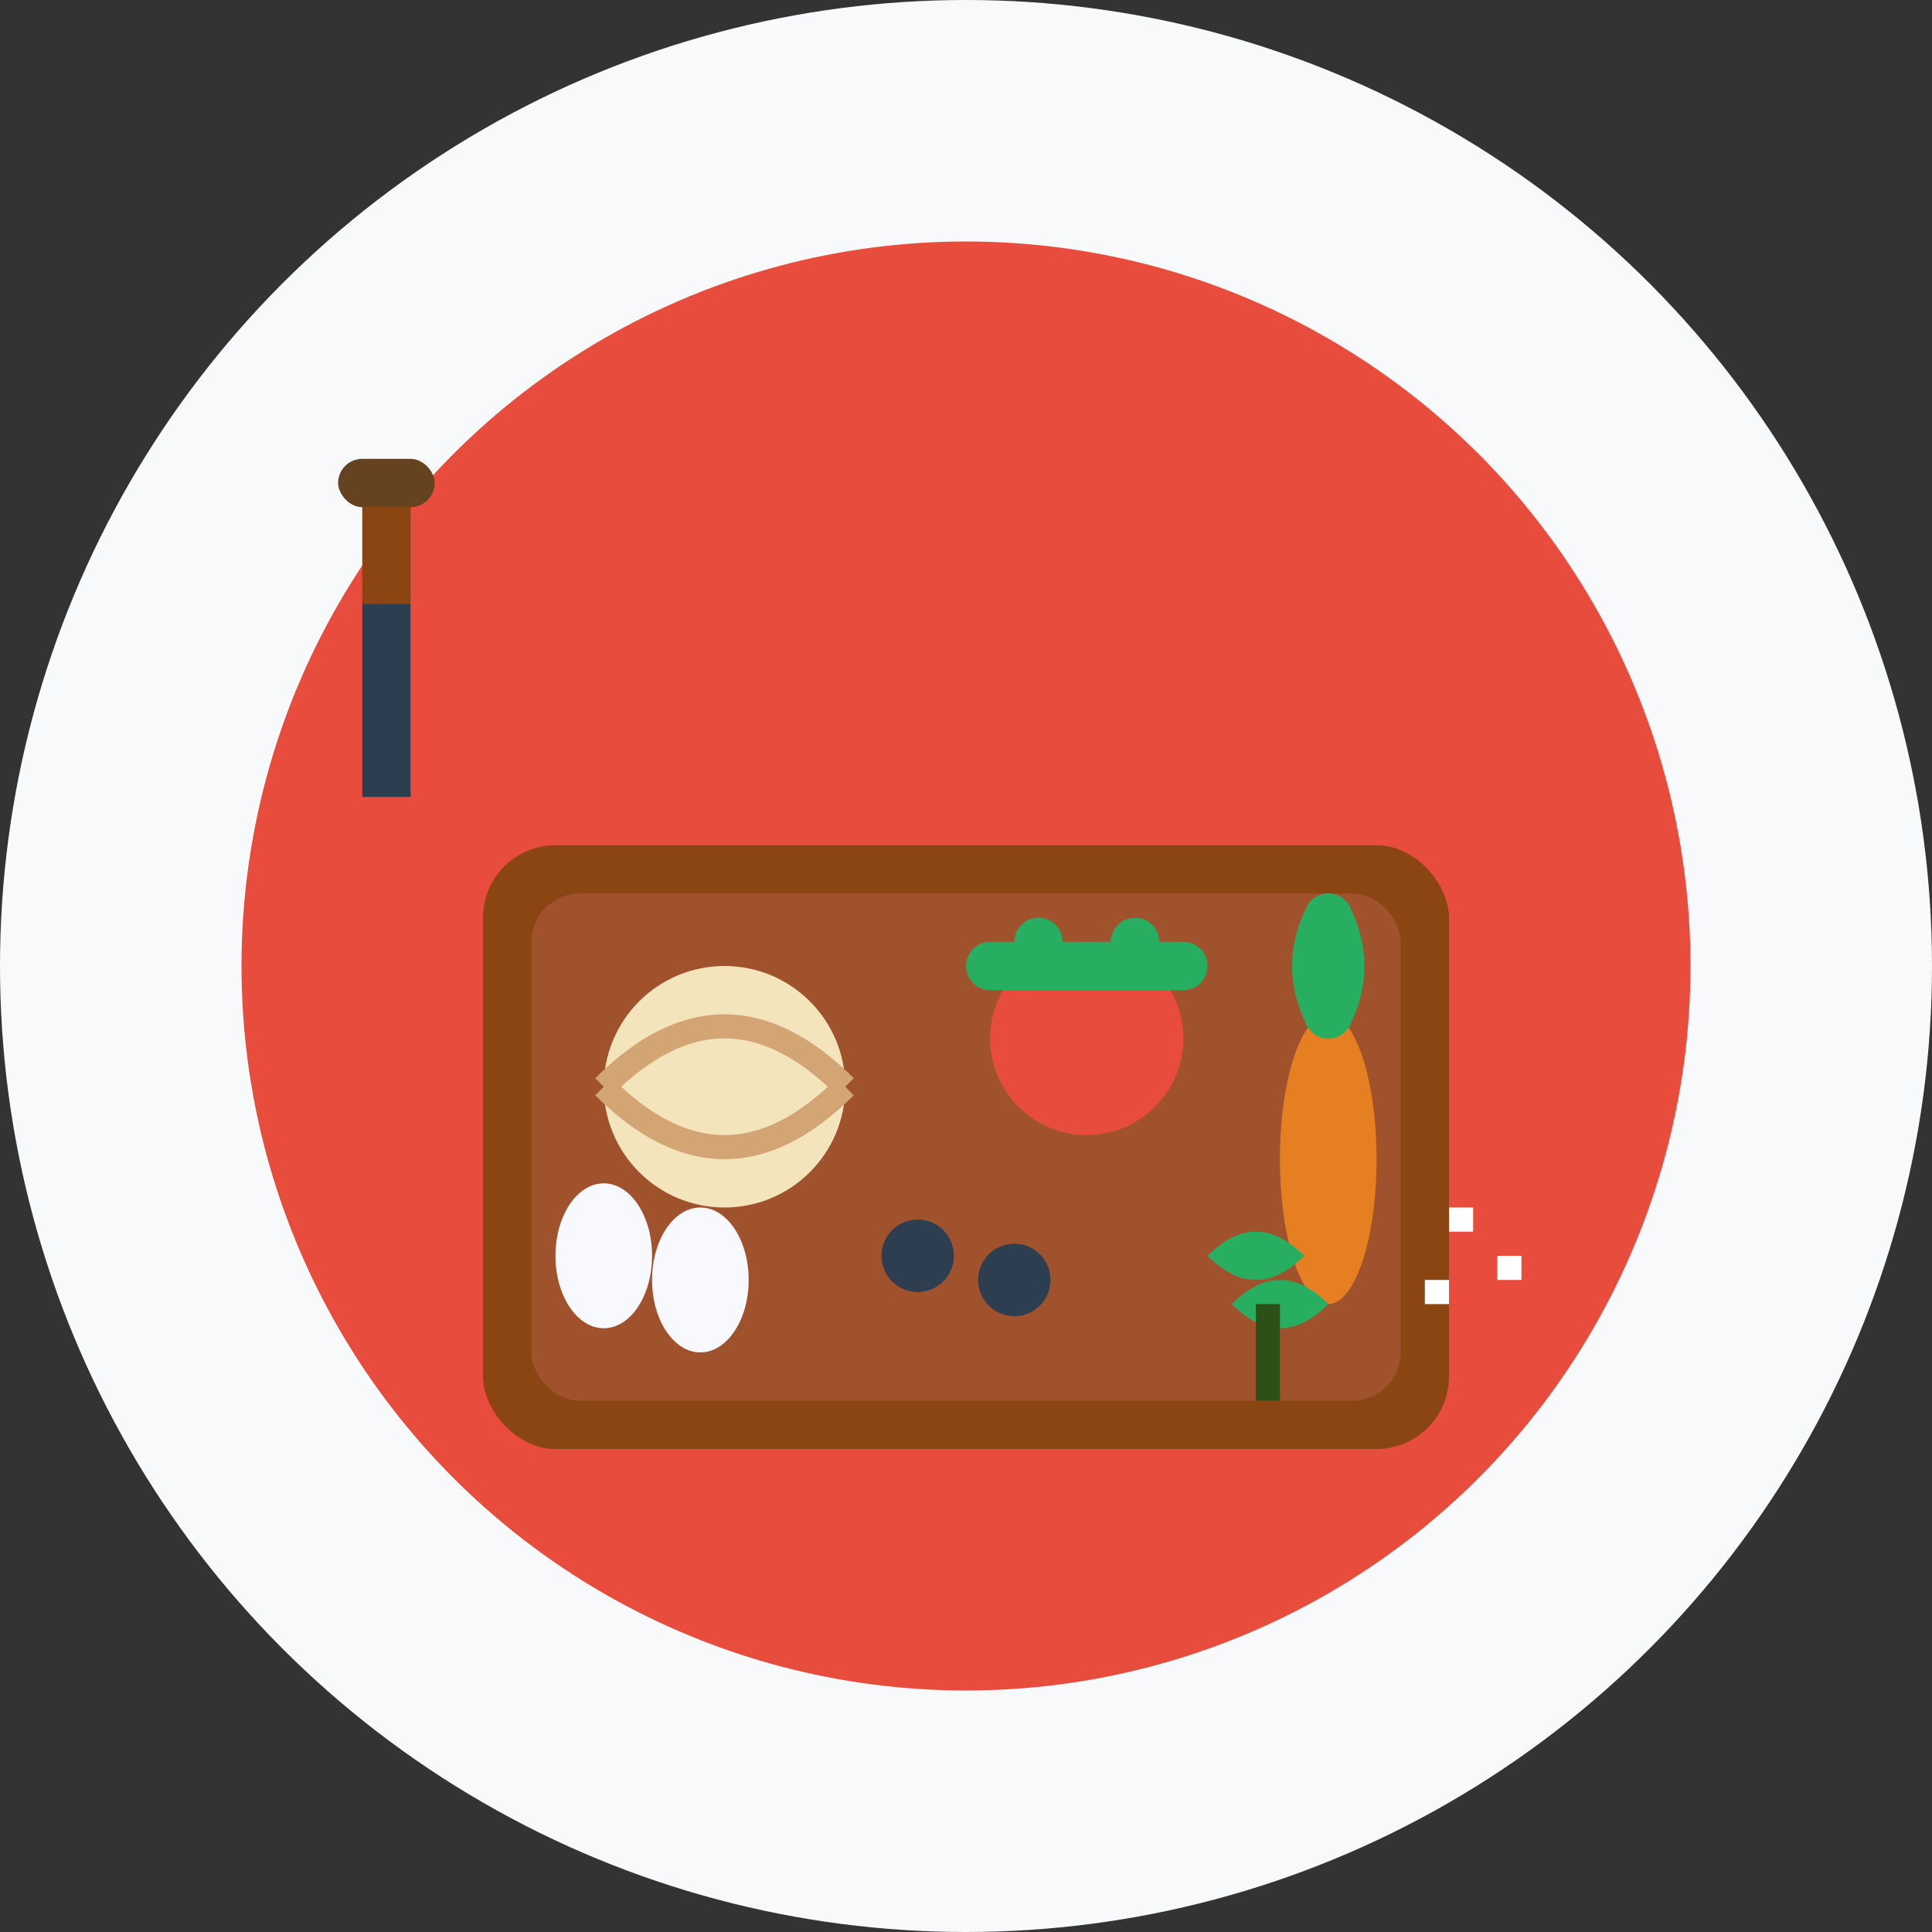 <svg width="80" height="80" viewBox="0 0 80 80" fill="none" xmlns="http://www.w3.org/2000/svg">
  <rect x="0" y="0" width="80" height="80" fill="#333333" stroke="none"/>
  <circle cx="40" cy="40" r="40" fill="#f8f9fa"/>
  <circle cx="40" cy="40" r="30" fill="#e74c3c"/>
  
  <!-- Cutting board -->
  <rect x="20" y="35" width="40" height="25" rx="3" fill="#8b4513"/>
  <rect x="22" y="37" width="36" height="21" rx="2" fill="#a0522d"/>
  
  <!-- Vegetables and ingredients -->
  <!-- Onion -->
  <circle cx="30" cy="45" r="5" fill="#f4e4bc"/>
  <path d="M25 45 Q30 40 35 45" stroke="#d4a574" stroke-width="1" fill="none"/>
  <path d="M25 45 Q30 50 35 45" stroke="#d4a574" stroke-width="1" fill="none"/>
  
  <!-- Tomato -->
  <circle cx="45" cy="43" r="4" fill="#e74c3c"/>
  <path d="M41 40 L49 40" stroke="#27ae60" stroke-width="2" stroke-linecap="round"/>
  <circle cx="43" cy="39" r="1" fill="#27ae60"/>
  <circle cx="47" cy="39" r="1" fill="#27ae60"/>
  
  <!-- Carrot -->
  <ellipse cx="55" cy="48" rx="2" ry="6" fill="#e67e22"/>
  <path d="M55 42 Q54 40 55 38" stroke="#27ae60" stroke-width="2" stroke-linecap="round"/>
  <path d="M55 42 Q56 40 55 38" stroke="#27ae60" stroke-width="2" stroke-linecap="round"/>
  
  <!-- Garlic cloves -->
  <ellipse cx="25" cy="52" rx="2" ry="3" fill="#f8f8ff"/>
  <ellipse cx="29" cy="53" rx="2" ry="3" fill="#f8f8ff"/>
  
  <!-- Herbs (parsley) -->
  <path d="M50 52 Q52 50 54 52 Q52 54 50 52" fill="#27ae60"/>
  <path d="M51 54 Q53 52 55 54 Q53 56 51 54" fill="#27ae60"/>
  <rect x="52" y="54" width="1" height="4" fill="#2d5016"/>
  
  <!-- Knife -->
  <rect x="15" y="25" width="2" height="8" fill="#2c3e50"/>
  <rect x="15" y="20" width="2" height="5" fill="#8b4513"/>
  <rect x="14" y="19" width="4" height="2" rx="1" fill="#654321"/>
  
  <!-- Pepper -->
  <ellipse cx="38" cy="52" rx="1.5" ry="1.5" fill="#2c3e50"/>
  <ellipse cx="42" cy="53" rx="1.5" ry="1.5" fill="#2c3e50"/>
  
  <!-- Salt crystals -->
  <rect x="60" y="50" width="1" height="1" fill="white"/>
  <rect x="62" y="52" width="1" height="1" fill="white"/>
  <rect x="59" y="53" width="1" height="1" fill="white"/>
</svg>
